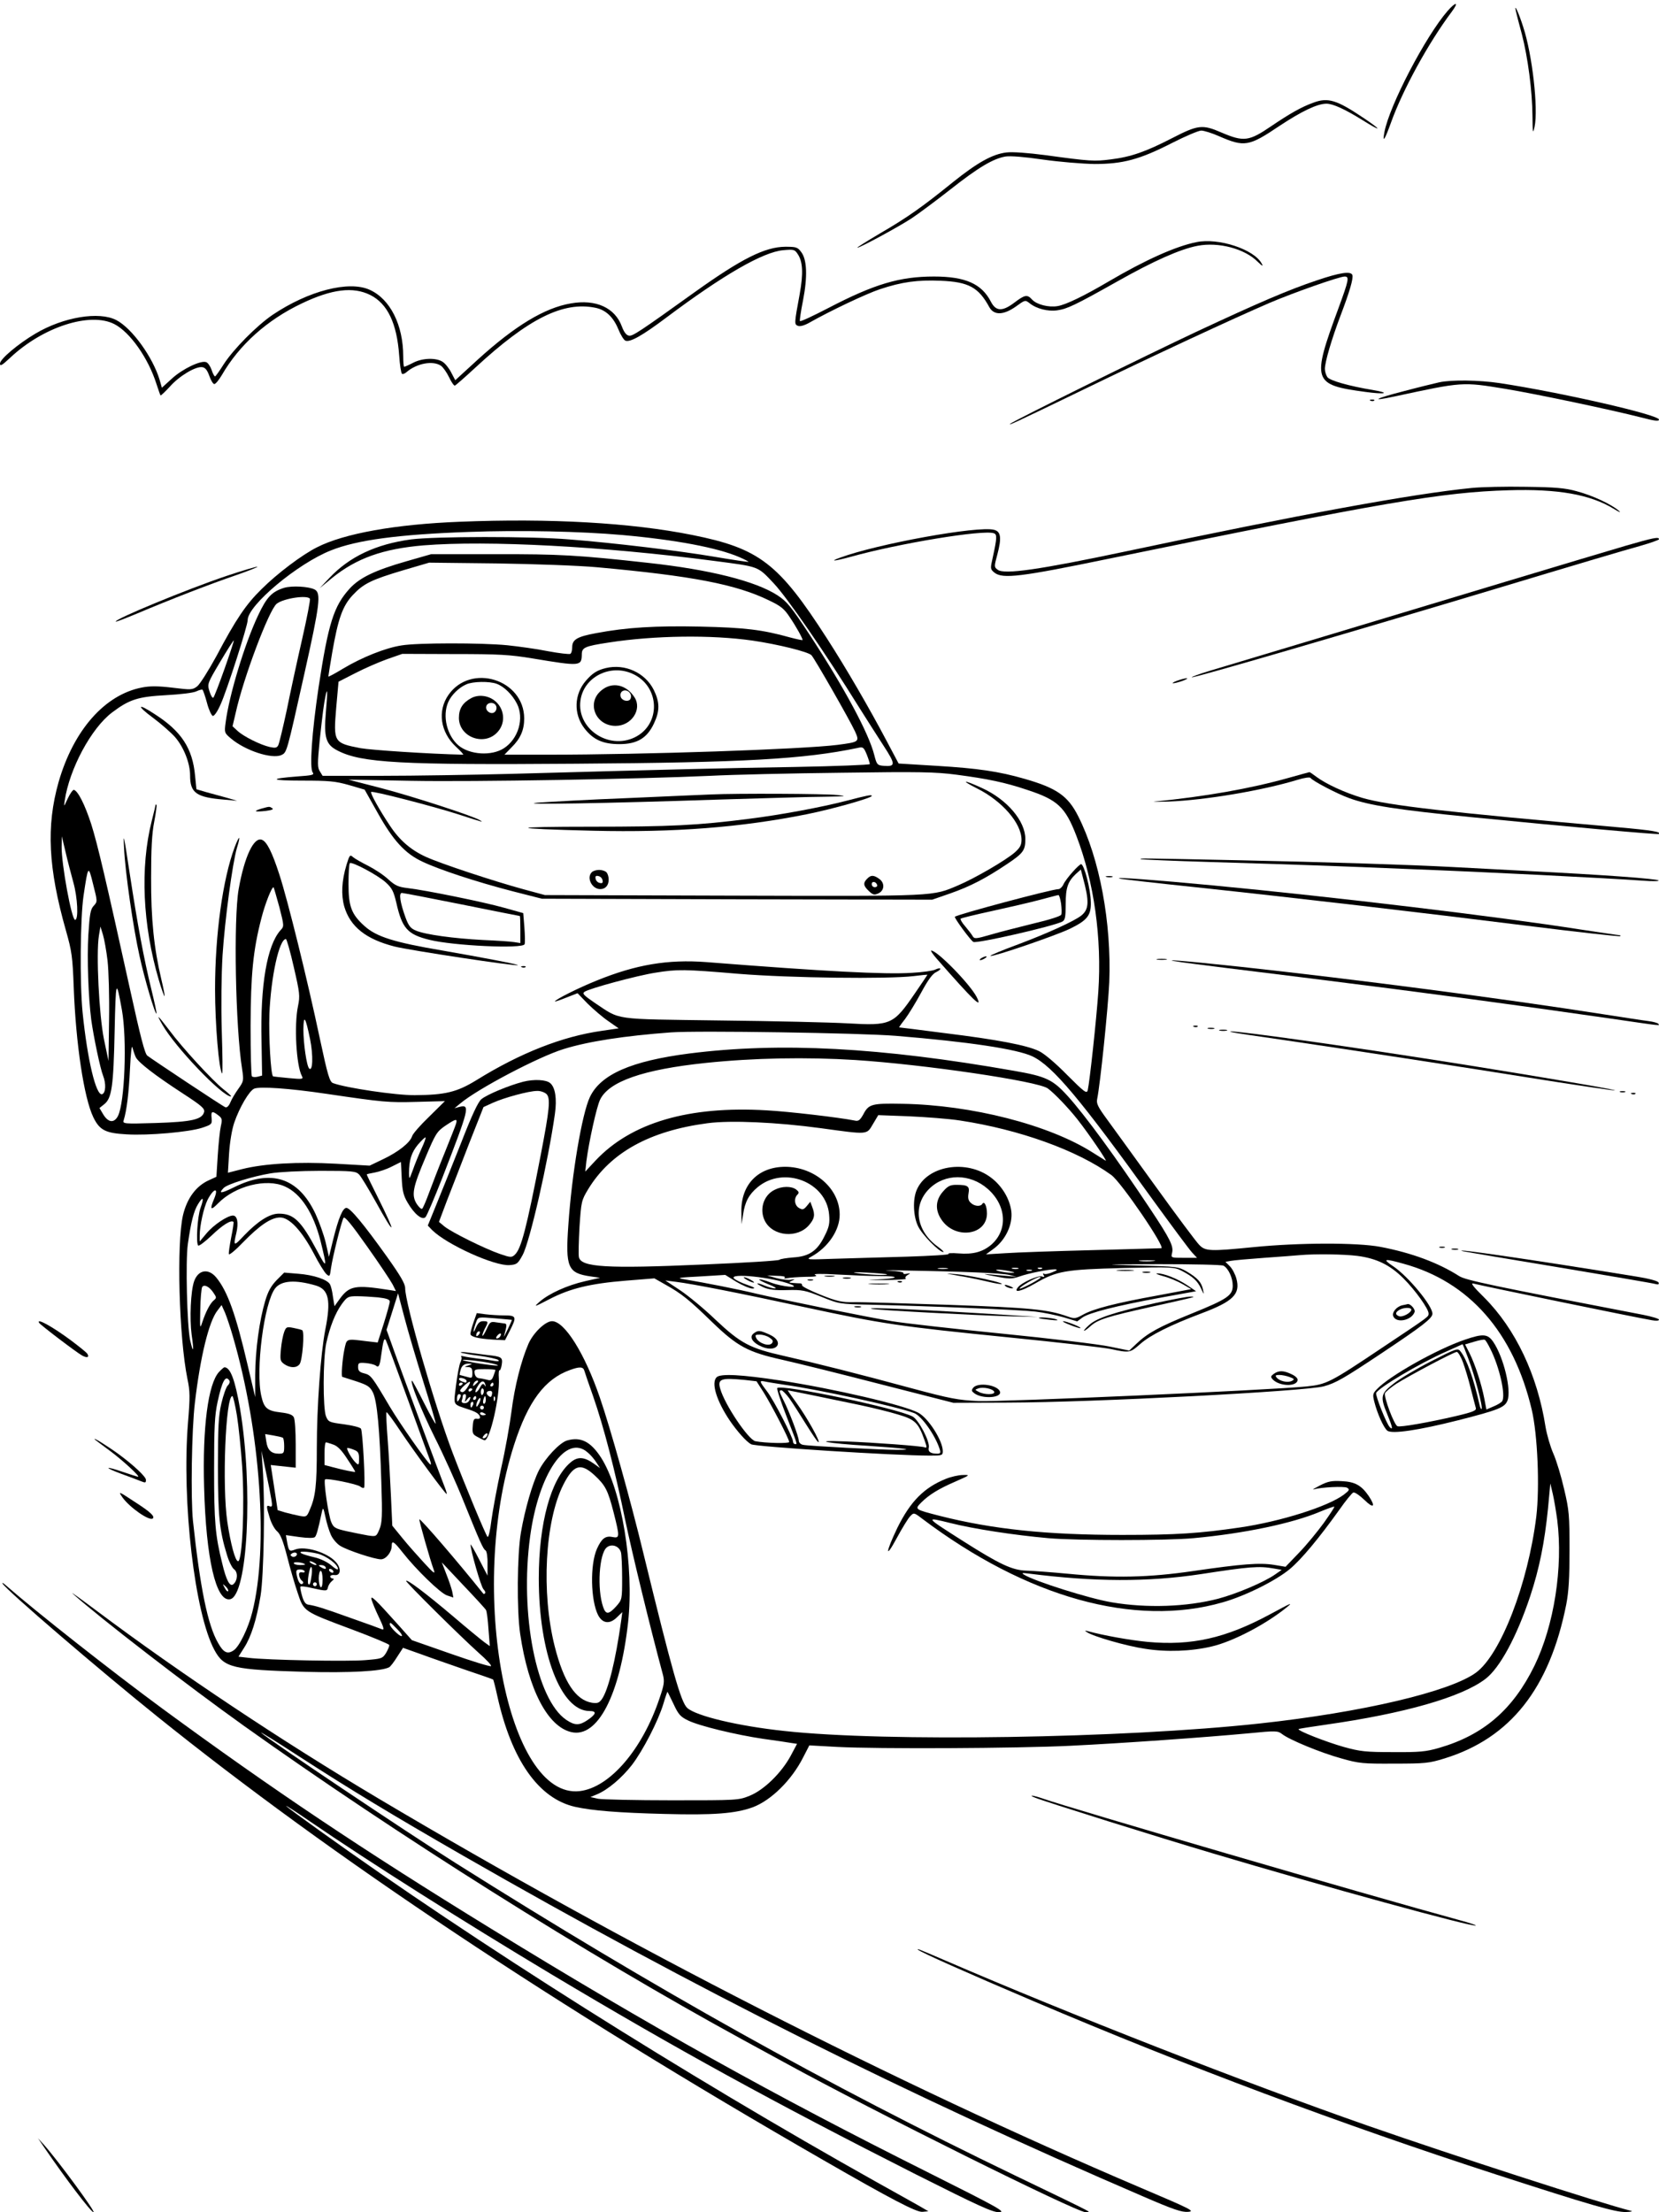 <?xml version="1.0" standalone="no"?>
<!DOCTYPE svg PUBLIC "-//W3C//DTD SVG 20010904//EN"
 "http://www.w3.org/TR/2001/REC-SVG-20010904/DTD/svg10.dtd">
<svg version="1.0" xmlns="http://www.w3.org/2000/svg"
 width="864pt" height="1152pt" viewBox="0 0 864 1152"
 preserveAspectRatio="xMidYMid meet">

<g transform="translate(0,1152) scale(0.1,-0.1)"
fill="#000000" stroke="none">
<path d="M7539 11463 c-114 -131 -303 -492 -329 -631 -11 -60 1 -42 34 49 61
171 196 417 316 577 39 52 24 56 -21 5z"/>
<path d="M7895 11460 c3 -14 17 -67 31 -119 31 -120 54 -294 55 -424 1 -91 2
-97 11 -57 20 95 -12 376 -59 519 -24 76 -50 131 -38 81z"/>
<path d="M6839 10985 c-61 -22 -121 -56 -217 -121 -117 -80 -144 -84 -261 -34
-99 43 -122 40 -256 -29 -138 -71 -214 -98 -320 -111 -85 -11 -107 -10 -340
22 -93 12 -170 18 -204 14 -73 -9 -150 -52 -280 -156 -158 -128 -239 -185
-379 -266 -69 -41 -122 -74 -117 -74 14 0 214 108 284 154 36 24 126 91 200
149 146 115 223 161 288 172 26 4 99 -2 195 -16 84 -12 205 -22 268 -23 148 0
235 23 405 110 69 35 137 64 151 64 14 0 56 -13 92 -29 133 -58 156 -54 315
53 116 77 198 116 245 116 34 0 95 -28 187 -85 102 -64 106 -56 6 11 -140 94
-185 108 -262 79z"/>
<path d="M6231 10259 c-107 -21 -267 -93 -456 -204 -129 -76 -224 -122 -267
-129 -47 -8 -109 8 -133 34 -25 28 -38 25 -91 -15 -63 -48 -97 -47 -123 3 -48
94 -133 132 -297 132 -178 0 -310 -39 -550 -164 -79 -41 -145 -72 -148 -68 -2
4 5 52 16 107 24 123 21 213 -9 252 -19 26 -26 28 -84 28 -105 -1 -227 -62
-469 -235 -290 -208 -325 -231 -344 -228 -14 2 -26 18 -37 47 -36 99 -136 144
-266 121 -137 -23 -291 -117 -483 -291 l-119 -109 -21 40 c-11 22 -31 47 -45
56 -34 22 -105 20 -153 -5 -23 -12 -44 -21 -47 -21 -3 0 -5 24 -5 54 0 164
-68 299 -175 347 -108 49 -319 -5 -506 -131 -82 -56 -203 -178 -254 -257 -22
-35 -42 -63 -45 -63 -4 0 -12 15 -18 34 -7 19 -19 37 -28 40 -28 11 -123 -35
-177 -84 l-54 -49 -12 42 c-36 118 -143 267 -225 310 -90 47 -276 16 -421 -70
-90 -53 -185 -133 -185 -156 0 -16 10 -10 53 30 171 161 417 240 543 175 81
-42 176 -176 219 -312 10 -30 19 -57 21 -59 2 -2 23 18 48 45 49 56 135 107
169 102 16 -2 26 -15 37 -45 8 -24 20 -43 26 -43 7 0 24 21 40 48 91 157 235
286 416 372 157 75 267 88 356 44 90 -45 139 -147 151 -316 3 -48 10 -90 14
-94 4 -4 15 0 24 8 53 46 138 62 180 33 11 -8 30 -35 42 -60 12 -26 26 -45 30
-43 5 2 52 43 106 93 278 257 459 347 627 312 53 -11 92 -48 118 -111 12 -30
29 -57 37 -60 24 -10 88 26 213 120 296 222 504 342 609 351 55 5 60 4 76 -21
26 -39 29 -100 10 -206 -29 -157 -29 -159 -9 -167 11 -4 33 2 58 16 109 62
299 152 369 175 114 38 196 49 316 44 145 -6 197 -34 253 -137 24 -44 74 -43
139 3 47 34 48 35 71 17 36 -29 96 -44 144 -37 51 7 92 26 314 151 188 106
327 168 417 185 109 21 246 -15 314 -84 24 -23 29 -25 20 -9 -38 74 -225 136
-340 112z"/>
<path d="M6858 10060 c-147 -49 -305 -117 -628 -268 -260 -122 -959 -467 -969
-479 -10 -10 11 -1 379 177 375 182 778 369 970 452 124 53 365 138 393 138
25 0 22 -17 -32 -164 -141 -382 -135 -400 141 -437 102 -14 133 -6 38 10 -126
21 -224 49 -237 67 -7 10 -13 29 -13 43 0 36 35 155 82 279 47 124 67 192 61
210 -8 21 -64 13 -185 -28z"/>
<path d="M7495 9529 c-22 -5 -105 -25 -184 -46 -149 -38 -181 -56 -50 -28 358
77 353 77 579 40 163 -27 551 -109 708 -149 68 -18 92 -21 92 -11 0 25 -513
142 -830 190 -108 16 -251 18 -315 4z"/>
<path d="M7138 9433 c7 -3 16 -2 19 1 4 3 -2 6 -13 5 -11 0 -14 -3 -6 -6z"/>
<path d="M7665 8979 c-312 -31 -899 -139 -1795 -329 -459 -97 -640 -123 -674
-97 -19 14 -19 16 -2 79 23 87 19 120 -17 129 -83 22 -607 -73 -802 -145 -58
-21 -31 -19 54 4 254 71 694 143 747 123 17 -6 17 -22 -6 -127 -13 -57 -13
-60 9 -78 43 -34 138 -22 598 73 1426 293 1733 346 2079 356 258 8 426 -22
549 -97 29 -18 40 -22 25 -9 -40 34 -136 79 -219 101 -61 17 -112 21 -266 23
-104 2 -230 -1 -280 -6z"/>
<path d="M2395 8803 c-335 -13 -603 -61 -744 -133 -78 -39 -208 -137 -289
-218 -81 -79 -134 -158 -234 -347 -42 -77 -87 -148 -101 -159 -25 -19 -32 -19
-129 -7 -75 9 -118 9 -158 1 -194 -37 -357 -222 -435 -493 -65 -230 -54 -448
39 -775 30 -106 34 -134 40 -295 11 -292 53 -573 102 -675 33 -68 64 -83 174
-89 112 -7 325 12 392 34 51 17 53 19 50 51 -4 36 3 39 35 14 20 -15 21 -22
13 -57 -5 -22 -12 -90 -16 -152 l-7 -111 -39 -18 c-67 -30 -114 -94 -135 -182
-34 -147 -21 -635 23 -852 14 -65 14 -96 3 -229 -33 -411 35 -994 138 -1184
50 -92 94 -102 473 -113 233 -6 398 3 437 24 7 4 26 29 42 55 l30 46 93 -33
c51 -19 156 -55 233 -82 77 -26 141 -48 143 -50 2 -1 12 -40 22 -86 74 -334
215 -534 405 -577 90 -20 227 -31 465 -37 256 -7 371 2 461 35 95 36 201 140
261 258 l33 64 145 -8 c207 -11 933 -8 1215 6 270 13 705 44 929 65 142 14
151 13 173 -4 38 -30 203 -98 309 -127 91 -26 113 -28 274 -27 161 0 182 2
263 27 343 106 547 364 634 802 13 68 17 138 17 285 0 178 -2 206 -28 315 -15
66 -40 149 -56 185 -16 36 -34 99 -41 140 -42 269 -156 510 -320 674 -55 54
-72 76 -56 72 60 -15 831 -174 930 -191 22 -4 37 -3 37 3 0 5 -37 16 -82 25
-784 151 -925 180 -959 202 -108 69 -247 121 -410 152 -120 23 -425 22 -657
-1 -232 -23 -255 -22 -287 12 -15 15 -118 153 -229 307 -111 154 -226 312
-255 352 -43 59 -52 77 -47 100 16 77 57 476 63 608 12 310 -50 644 -162 865
-53 105 -111 146 -278 194 -135 39 -245 55 -460 68 l-197 12 -61 115 c-93 176
-212 381 -312 536 -252 392 -352 469 -701 539 -319 64 -741 88 -1211 69z m845
-69 c280 -25 496 -66 610 -115 28 -12 49 -23 48 -25 -2 -1 -79 10 -173 26
-188 32 -529 73 -760 91 -200 17 -702 16 -825 0 -182 -25 -319 -89 -425 -201
l-50 -53 63 52 c128 104 266 153 477 171 334 27 937 -5 1515 -81 236 -31 224
-26 309 -116 70 -74 266 -358 446 -648 38 -60 95 -150 127 -199 63 -97 63
-109 -1 -104 -32 3 -35 6 -48 57 -29 114 -155 348 -336 625 -99 150 -118 173
-168 206 -114 74 -353 134 -674 169 -361 40 -462 46 -795 45 l-335 0 -129 -37
c-164 -47 -242 -85 -294 -141 -84 -92 -112 -181 -163 -516 -35 -237 -48 -422
-30 -443 9 -12 -4 -15 -77 -20 -156 -12 -146 -22 21 -22 140 0 173 -3 244 -23
l82 -24 68 -121 c81 -145 143 -212 233 -254 88 -42 283 -106 469 -154 l153
-39 1017 -3 1016 -2 95 33 c103 36 184 78 297 154 82 55 93 70 93 129 0 93
-94 205 -225 265 -98 45 -117 44 -26 -2 130 -65 231 -181 231 -267 0 -27 -7
-41 -35 -66 -47 -41 -207 -134 -294 -171 -137 -58 -100 -57 -1169 -54 l-984 3
-111 30 c-154 42 -430 133 -509 169 -77 35 -137 86 -187 162 -53 79 -104 170
-98 176 7 7 321 -74 452 -116 139 -45 133 -43 114 -31 -33 21 -349 124 -514
167 l-170 44 325 -6 c330 -6 1187 9 1560 26 113 6 419 13 680 16 410 6 492 4
600 -10 167 -22 256 -41 369 -79 159 -52 199 -89 257 -240 92 -239 133 -533
114 -812 -10 -146 -45 -468 -55 -512 -5 -20 -17 -11 -108 80 -60 61 -120 112
-147 124 -63 30 -213 59 -489 93 -129 17 -237 30 -238 30 -2 0 12 20 31 44 18
24 56 86 84 138 35 65 59 98 78 106 14 7 24 15 21 18 -3 3 -14 1 -26 -5 -11
-6 -66 -14 -123 -17 -140 -9 -447 7 -1070 56 -200 15 -366 -13 -570 -96 -95
-38 -218 -100 -218 -109 0 -2 27 7 59 20 l59 23 53 -55 c30 -29 78 -71 108
-91 l53 -37 -88 -13 c-205 -29 -424 -115 -653 -257 -101 -62 -162 -77 -321
-78 -97 -1 -360 38 -426 63 -17 7 -27 39 -68 231 -64 303 -167 720 -211 855
-38 117 -65 171 -91 181 -42 16 -91 -88 -121 -257 -27 -156 -17 -719 18 -937
9 -60 8 -64 -19 -102 -16 -22 -35 -54 -42 -71 -7 -18 -18 -29 -26 -26 -14 5
-378 247 -407 269 -13 11 -36 101 -87 333 -130 589 -171 765 -205 873 -33 101
-68 171 -90 178 -5 1 -20 -19 -32 -45 -21 -45 -21 -46 -16 -12 24 165 138 378
247 460 90 68 135 82 281 90 74 4 142 12 158 20 15 7 30 11 32 8 3 -3 14 -34
23 -68 9 -35 23 -65 30 -68 7 -2 24 21 41 60 33 73 141 409 141 439 0 77 261
295 434 363 135 54 350 83 716 96 270 10 586 3 800 -16z m-130 -168 c496 -45
724 -89 896 -173 61 -29 79 -44 107 -87 33 -48 67 -110 67 -119 0 -2 -30 4
-67 14 -143 40 -236 51 -465 56 -232 5 -385 -4 -543 -34 -98 -18 -125 -33
-125 -73 0 -16 -4 -32 -10 -35 -5 -3 -58 3 -117 14 -59 12 -155 25 -212 31
-134 13 -468 13 -550 -1 -84 -13 -206 -62 -303 -120 -43 -26 -78 -45 -78 -42
0 3 9 59 20 124 31 178 54 243 107 300 56 60 97 80 265 130 l133 39 350 -4
c198 -3 426 -11 525 -20z m810 -382 c130 -19 289 -58 306 -76 17 -18 202 -342
227 -397 24 -54 22 -55 -92 -70 -184 -23 -1003 -51 -1510 -51 l-224 0 37 38
c47 46 66 91 66 151 -1 203 -277 289 -394 123 -59 -84 -43 -195 39 -271 25
-23 41 -41 37 -41 -178 4 -479 24 -535 34 -139 27 -141 31 -126 211 l12 135
86 44 c48 25 122 57 166 73 l80 28 270 -1 c234 0 289 -3 410 -23 247 -41 254
-41 255 21 0 36 15 43 140 62 238 37 535 41 750 10z m-2750 -145 c-28 -79 -54
-147 -59 -152 -4 -4 -13 10 -20 33 -12 39 -11 41 56 154 37 62 69 113 71 111
1 -1 -20 -67 -48 -146z m1417 -80 c38 -14 81 -56 105 -103 39 -76 8 -183 -67
-232 -64 -42 -178 -35 -237 14 -60 51 -85 153 -54 225 16 37 55 76 94 93 34
16 122 17 159 3z m-890 -149 c-11 -131 0 -168 62 -199 124 -64 329 -75 1240
-68 880 6 1189 24 1467 82 29 7 32 4 48 -34 9 -23 16 -45 16 -50 0 -4 -177
-11 -392 -15 -368 -6 -578 -11 -1483 -36 -198 -5 -498 -10 -667 -10 l-308 0
-14 23 c-13 20 -13 39 -1 162 15 138 21 187 31 234 10 47 10 14 1 -89z m-1315
-885 c22 -78 28 -195 9 -195 -18 0 -71 290 -70 380 l1 55 19 -80 c10 -44 29
-116 41 -160z m106 -122 c-17 -18 -21 -43 -28 -153 -7 -120 0 -321 15 -439 12
-88 47 -256 62 -293 16 -41 14 -89 -5 -96 -32 -10 -77 180 -102 427 -15 154
-12 488 5 606 24 161 25 162 50 60 23 -90 23 -90 3 -112z m967 -7 c25 -98 25
-100 6 -120 -70 -78 -106 -285 -99 -579 l3 -178 -23 -6 c-13 -3 -26 -2 -30 2
-4 4 -7 122 -7 263 1 268 13 393 56 559 19 76 56 169 64 162 2 -3 15 -49 30
-103z m-895 -278 c6 -52 10 -188 8 -308 l-3 -215 -24 115 c-25 125 -41 443
-26 537 l8 48 13 -42 c7 -23 18 -84 24 -135z m970 -34 c31 -134 33 -150 22
-203 -21 -99 -9 -310 20 -364 9 -17 4 -18 -69 -11 -43 4 -79 8 -81 9 -12 10
-23 206 -19 325 8 194 51 390 86 390 4 0 23 -66 41 -146z m2315 -35 c270 -22
778 -28 913 -12 39 5 72 8 72 7 0 -1 -29 -44 -64 -95 -113 -165 -125 -171
-352 -158 -87 5 -386 12 -664 15 -569 8 -514 0 -653 92 -57 39 -66 48 -53 57
22 17 278 86 371 100 112 18 148 18 430 -6z m-3210 -189 c27 -152 15 -483 -21
-552 -20 -38 -51 -34 -77 10 l-19 32 25 20 c39 31 48 92 54 380 6 272 8 276
38 110z m980 -152 c17 -85 14 -171 -5 -152 -13 13 -30 130 -30 204 1 80 11 65
35 -52z m3050 18 c378 -31 632 -69 712 -107 106 -51 248 -220 632 -754 96
-132 185 -252 199 -267 l26 -28 -68 0 c-68 0 -68 0 -62 25 9 35 -9 72 -114
230 -175 264 -341 490 -430 588 -78 86 -113 102 -280 131 -693 122 -1217 150
-1690 90 -303 -39 -462 -109 -518 -227 -41 -87 -94 -399 -112 -665 -16 -223
-3 -252 117 -269 l48 -7 -79 -18 c-92 -21 -187 -64 -236 -107 -33 -29 -29 -28
50 13 109 57 215 82 399 97 l149 12 58 -33 c83 -46 124 -79 244 -196 130 -125
184 -155 364 -195 72 -16 302 -73 511 -127 l380 -97 285 1 c440 1 1553 59
1645 85 62 17 105 42 300 172 213 142 265 182 265 206 0 42 -126 194 -203 246
-60 40 -50 43 53 14 342 -94 572 -357 667 -759 31 -131 42 -404 24 -557 -43
-349 -185 -718 -314 -813 -135 -99 -592 -207 -1127 -265 -709 -77 -1946 -97
-2475 -39 -243 26 -459 78 -506 120 -33 30 -78 190 -228 804 -66 274 -173 656
-227 812 -79 231 -184 398 -249 398 -35 0 -98 -61 -123 -118 -38 -88 -72 -222
-88 -350 -9 -70 -33 -206 -55 -302 -21 -96 -43 -217 -50 -268 -6 -51 -15 -90
-20 -85 -10 10 -122 280 -182 438 -95 251 -247 778 -247 857 0 23 -24 64 -95
164 -120 168 -191 254 -211 254 -19 0 -41 -52 -69 -165 l-22 -90 -17 75 c-10
41 -34 108 -53 149 -89 189 -231 235 -425 138 -67 -33 -83 -34 -53 -3 20 20
149 60 245 76 42 7 156 13 258 13 167 0 185 -2 202 -19 10 -10 48 -73 85 -139
106 -192 112 -179 11 23 -31 62 -56 113 -56 116 0 2 18 6 41 10 22 4 62 17 89
31 l48 24 4 -83 c3 -67 9 -92 31 -129 35 -60 76 -93 93 -75 7 7 46 99 87 203
141 364 147 385 90 371 l-26 -7 29 24 c91 77 409 244 539 284 128 40 317 69
560 87 140 10 984 -3 1170 -18z m-3957 -113 c16 -28 98 -92 244 -187 100 -65
115 -79 111 -97 -11 -39 -64 -51 -252 -57 -166 -5 -173 -4 -167 14 16 51 27
142 33 269 4 82 9 127 13 110 4 -16 12 -40 18 -52z m3747 -13 c357 -23 950
-110 1002 -148 34 -25 107 -101 155 -162 59 -75 159 -222 146 -214 -7 4 -37
23 -67 42 -228 145 -631 248 -991 254 -162 3 -176 -1 -205 -57 -17 -29 -24
-35 -45 -30 -80 16 -344 47 -458 53 -405 24 -705 -64 -891 -262 l-53 -57 6 55
c13 100 53 282 71 319 45 95 224 158 552 192 249 26 522 31 778 15z m-2755
-176 c298 -44 322 -46 470 -42 l147 4 -82 -81 c-46 -44 -86 -90 -89 -102 -10
-33 -72 -82 -150 -119 l-71 -34 -175 10 c-199 11 -373 1 -489 -28 l-74 -19 6
101 c4 60 15 125 27 160 27 79 78 166 104 177 29 12 181 2 376 -27z m3300
-139 c309 -47 610 -155 788 -284 52 -38 284 -379 260 -381 -2 0 -163 -5 -358
-10 -195 -5 -400 -12 -455 -16 l-100 -6 41 30 c61 45 99 126 91 194 -8 64 -48
132 -105 175 -128 98 -334 64 -388 -64 -21 -49 -18 -136 7 -188 20 -43 110
-135 132 -135 5 0 -8 13 -30 29 -112 81 -131 213 -44 300 81 81 213 81 305 0
99 -87 106 -216 17 -292 -45 -37 -94 -50 -169 -44 -36 3 -59 1 -52 -3 7 -4
-91 -10 -216 -14 -126 -3 -296 -9 -379 -11 -143 -5 -149 -5 -120 11 88 48 149
139 148 220 -1 135 -130 247 -283 248 -141 0 -231 -92 -229 -233 l1 -66 8 50
c9 66 31 106 76 143 136 113 358 27 372 -143 4 -45 0 -65 -23 -110 -38 -79
-81 -108 -164 -113 -36 -3 -68 -8 -71 -12 -3 -5 -183 -16 -400 -25 -501 -22
-633 -14 -645 38 -3 12 -1 83 3 158 9 132 10 138 45 196 116 191 320 304 622
344 121 16 363 5 590 -26 248 -34 238 -35 271 21 l28 47 160 -6 c89 -4 208
-13 266 -22z m-2625 -17 c-4 -13 -31 -81 -60 -153 -29 -71 -65 -164 -80 -205
-15 -41 -31 -79 -36 -84 -4 -5 -17 7 -29 25 -28 46 -21 84 47 244 51 121 58
132 101 162 57 38 65 40 57 11z m-181 -132 c-14 -31 -34 -80 -44 -109 -19 -51
-19 -51 -20 -17 0 69 13 109 47 150 20 23 37 39 39 37 3 -2 -7 -29 -22 -61z
m-709 -195 c82 -37 147 -137 184 -282 36 -145 34 -150 -18 -52 -83 156 -121
193 -199 193 -48 0 -109 -39 -181 -114 -54 -58 -57 -57 -40 14 12 53 5 90 -18
90 -28 0 -100 -48 -137 -92 l-36 -43 0 31 c0 51 21 146 41 186 32 62 60 67 34
5 -24 -57 -18 -63 21 -23 88 90 252 132 349 87z m-441 -112 c-16 -46 -24 -182
-12 -195 5 -4 36 20 71 53 56 54 101 82 113 70 2 -2 -3 -38 -12 -81 -8 -42
-14 -81 -12 -87 2 -6 35 21 73 61 88 90 147 130 194 130 48 0 112 -68 175
-187 26 -51 56 -99 66 -108 17 -15 18 -13 24 32 8 57 54 241 65 261 6 10 42
-34 123 -149 64 -90 123 -179 133 -198 l17 -34 -38 6 c-173 27 -204 22 -254
-46 l-28 -39 -8 49 c-3 26 -10 55 -15 64 -13 26 -87 50 -166 56 l-73 6 -39
-39 c-29 -30 -45 -58 -60 -109 -30 -101 -51 -253 -52 -385 l0 -115 -39 165
c-62 266 -105 387 -165 459 -41 48 -93 38 -114 -21 -18 -51 -24 -195 -13 -278
13 -88 9 -103 -8 -28 -16 78 -24 409 -12 498 17 118 31 173 53 209 27 44 33
35 13 -20z m6025 -249 c100 -13 170 -47 240 -117 63 -63 131 -159 131 -183 -1
-18 9 -11 -240 -177 -276 -185 -291 -192 -397 -203 -186 -19 -1589 -81 -1708
-76 -105 5 -148 13 -345 66 -284 77 -499 131 -667 169 -178 40 -225 65 -356
188 -59 57 -143 126 -185 154 l-77 51 55 -7 c89 -11 333 -59 680 -134 395 -85
481 -98 1060 -156 250 -25 486 -52 525 -60 97 -21 101 -20 153 26 53 47 158
99 317 159 168 63 206 101 184 182 -6 22 -21 51 -34 64 l-23 23 27 5 c14 3 94
10 176 16 83 6 166 12 185 14 78 7 229 5 299 -4z m-1062 -27 c-20 -2 -52 -2
-70 0 -17 2 0 4 38 4 39 0 53 -2 32 -4z m365 -24 c25 -14 48 -62 48 -104 0
-51 -28 -70 -213 -145 -173 -70 -230 -102 -289 -158 l-37 -35 -103 21 c-57 12
-308 42 -558 67 -250 25 -509 54 -575 65 -128 21 -532 103 -705 143 -99 24
-264 56 -375 75 -44 7 -36 9 81 15 l131 8 58 -36 c32 -19 70 -35 84 -35 18 1
10 6 -27 19 -30 10 -60 25 -69 33 -31 31 203 7 297 -31 53 -21 -47 -12 -105
10 -31 12 -58 19 -61 16 -2 -2 19 -13 48 -25 29 -11 45 -21 35 -21 -10 -1 -34
6 -54 14 -48 20 -53 13 -6 -9 28 -12 61 -16 123 -14 78 2 93 -1 178 -35 91
-37 95 -38 250 -41 310 -7 788 -27 865 -36 43 -5 109 -19 147 -30 l70 -21 27
20 c35 25 175 61 410 104 l182 33 -47 32 c-51 34 -122 62 -156 61 -11 0 4 -7
34 -15 30 -8 75 -27 99 -41 l45 -26 -175 -33 c-221 -40 -332 -69 -387 -99 -39
-22 -46 -23 -80 -11 -104 37 -192 46 -617 61 -236 8 -461 15 -500 14 -60 -1
-85 4 -170 38 -55 22 -99 44 -98 50 1 6 -3 10 -10 10 -7 0 -23 1 -37 2 -23 2
-24 3 -5 12 17 8 17 9 -5 5 -14 -3 -48 1 -75 8 l-50 14 52 -2 c30 0 46 -4 40
-9 -7 -5 -2 -6 13 -3 14 3 57 6 95 7 52 0 65 3 50 10 -13 6 28 7 115 2 74 -4
174 -8 222 -8 112 0 100 -13 -17 -18 -60 -2 -48 -3 37 -3 69 1 121 4 116 7 -6
4 -3 12 8 19 18 10 17 11 -4 7 -12 -3 -20 -1 -17 4 3 4 -29 10 -72 12 -43 2
-13 3 67 1 319 -5 517 -14 555 -23 l40 -10 -45 4 c-25 2 -70 6 -100 9 -37 4
-27 0 30 -10 77 -15 89 -15 130 -1 48 17 150 37 184 37 16 -1 12 -5 -13 -15
-18 -8 -38 -12 -44 -8 -6 4 -7 1 -2 -7 6 -10 4 -12 -9 -7 -18 7 -104 -31 -124
-56 -27 -32 15 -23 88 19 114 66 156 73 460 81 257 6 266 5 305 -15 59 -31 82
-53 100 -92 15 -33 16 -34 10 -5 -8 38 -28 60 -85 94 -44 25 -51 26 -255 31
-196 6 -188 6 110 7 176 0 328 -3 337 -8z m-1439 -16 c-13 -2 -33 -2 -45 0
-13 2 -3 4 22 4 25 0 35 -2 23 -4z m370 0 c-7 -2 -21 -2 -30 0 -10 3 -4 5 12
5 17 0 24 -2 18 -5z m124 1 c-3 -3 -12 -4 -19 -1 -8 3 -5 6 6 6 11 1 17 -2 13
-5z m-172 -13 c34 -7 35 -9 10 -9 -16 0 -43 4 -60 8 -42 11 -1 11 50 1z m118
2 c-7 -2 -19 -2 -25 0 -7 3 -2 5 12 5 14 0 19 -2 13 -5z m-754 -19 c8 -7 -103
-2 -154 6 -35 6 -19 6 50 3 55 -3 102 -7 104 -9z m800 -18 c-17 -16 -109 -63
-109 -56 0 9 86 59 104 60 5 0 7 -2 5 -4z m-3775 -40 c68 -20 81 -76 50 -231
-24 -123 -44 -399 -44 -615 0 -197 -7 -255 -37 -323 -15 -36 -18 -37 -52 -31
-20 4 -54 12 -76 18 l-39 12 -12 79 c-7 44 -15 97 -18 118 l-6 38 65 -7 65 -7
0 122 c0 67 -4 131 -10 141 -7 13 -26 20 -69 25 -69 8 -86 22 -100 85 -31 134
14 486 72 561 32 41 104 46 211 15z m-531 -40 c15 -22 15 -25 1 -37 -19 -15
-42 -59 -60 -113 -13 -39 -13 -36 -11 64 1 58 6 111 10 118 11 16 39 1 60 -32z
m1091 -459 c36 -115 66 -214 65 -220 0 -7 -27 41 -60 106 -32 64 -61 117 -63
117 -14 0 46 -150 118 -295 47 -93 114 -242 149 -330 87 -215 103 -252 116
-259 6 -4 11 -35 10 -69 l0 -62 -44 85 c-24 47 -44 81 -44 77 -2 -25 54 -221
67 -233 8 -8 12 -18 8 -21 -3 -4 -7 -4 -9 -2 -132 165 -327 392 -333 387 -3
-4 56 -211 75 -263 9 -25 0 -18 -49 35 -33 36 -85 94 -114 130 l-53 65 -7 155
c-4 85 -11 217 -17 293 -6 76 -9 140 -6 143 2 2 35 -42 72 -98 68 -102 234
-328 241 -328 2 0 -1 12 -7 28 -26 65 -224 598 -263 707 l-43 120 30 95 30 95
33 -125 c18 -69 62 -219 98 -333z m-235 437 c44 -5 61 -11 61 -22 0 -8 -14
-59 -31 -113 l-32 -100 -61 7 c-106 13 -100 15 -113 -46 -10 -49 -17 -140 -10
-140 1 0 34 -11 72 -23 60 -20 72 -28 87 -58 22 -43 36 -196 44 -469 6 -177 4
-210 -10 -244 -16 -38 -17 -38 -59 -32 -23 4 -73 14 -110 22 -62 14 -70 19
-82 48 -15 36 -41 214 -32 222 8 8 167 -24 183 -37 8 -7 17 -9 20 -6 8 8 -7
292 -16 307 -4 7 -44 17 -88 23 -77 10 -82 12 -94 41 -17 41 -16 300 1 381 19
86 47 157 81 204 28 38 33 41 79 41 26 0 76 -3 110 -6z m-756 -204 c144 -495
186 -1099 101 -1435 -21 -84 -68 -180 -97 -199 -32 -22 -53 -12 -81 38 -54 92
-94 289 -131 636 -12 116 -7 475 10 615 28 239 73 425 118 481 l21 28 18 -40
c9 -22 28 -78 41 -124z m910 -325 c58 -159 110 -303 116 -318 6 -16 7 -26 2
-23 -17 11 -159 213 -211 301 -92 156 -98 164 -132 173 -26 6 -33 14 -33 33 0
22 3 24 40 21 22 -2 45 -8 52 -13 15 -13 21 -2 28 52 11 81 16 95 25 79 4 -8
55 -145 113 -305z m920 148 c3 -10 23 -70 46 -134 56 -161 114 -386 167 -644
37 -176 128 -552 197 -808 8 -33 6 -51 -18 -120 -89 -267 -259 -465 -415 -484
-378 -45 -586 1045 -343 1802 73 227 160 344 292 391 49 18 68 17 74 -3z
m-1570 -350 c4 -2 7 -22 7 -44 0 -36 -2 -39 -28 -39 -39 0 -59 19 -65 63 l-6
39 42 -7 c23 -4 45 -9 50 -12z m264 -36 c22 -8 44 -31 72 -75 23 -34 41 -64
41 -66 0 -4 -59 8 -122 25 l-38 10 0 59 c0 33 3 60 8 59 4 0 21 -6 39 -12z
m107 -27 c21 -8 26 -16 26 -46 0 -31 -2 -35 -14 -24 -21 17 -57 80 -46 80 5 0
20 -4 34 -10z m-430 -262 c5 -31 3 -36 -9 -32 -19 8 -19 0 0 -61 8 -27 25 -58
38 -69 18 -16 31 -49 52 -130 15 -60 40 -146 55 -190 33 -99 28 -96 285 -192
104 -39 190 -75 192 -80 2 -5 -6 -23 -16 -41 -19 -30 -23 -31 -108 -38 -89 -8
-514 0 -609 12 l-52 6 29 46 c37 57 65 146 86 271 17 102 24 492 11 665 l-6
90 23 -110 c13 -60 26 -127 29 -147z m6696 -103 c31 -246 -16 -549 -119 -760
-112 -228 -265 -360 -496 -427 -69 -20 -102 -23 -240 -22 -142 0 -171 3 -257
27 -89 25 -243 85 -235 93 2 2 66 12 143 23 407 58 706 143 830 238 75 57 163
220 233 430 48 145 75 280 93 458 l12 130 13 -55 c7 -30 17 -91 23 -135z
m-6387 -77 c9 -21 31 -47 49 -58 39 -24 179 -70 212 -70 26 0 56 37 56 70 0
30 11 24 55 -32 72 -92 199 -215 233 -226 l33 -11 -6 32 c-4 17 -18 59 -31 91
l-23 60 112 -119 c62 -65 115 -123 118 -129 4 -6 10 -51 13 -100 l7 -88 -28
20 c-15 11 -91 73 -168 139 -141 119 -233 188 -240 181 -5 -5 283 -290 379
-376 39 -34 67 -64 63 -68 -4 -4 -98 25 -209 64 l-203 71 -65 73 c-127 142
-152 166 -145 138 4 -14 21 -56 39 -93 24 -50 28 -66 17 -62 -9 4 -83 31 -166
60 -147 53 -182 63 -220 69 -14 2 -24 17 -32 46 -7 24 -11 46 -8 48 2 3 28 0
57 -7 80 -18 82 -17 86 4 3 11 12 25 21 32 10 8 12 12 4 13 -7 0 -13 5 -13 11
0 5 10 9 23 7 32 -4 36 36 5 69 -44 49 -159 84 -211 64 -30 -12 -33 -9 -42 40
l-6 35 70 -10 c44 -6 75 -6 81 0 8 8 16 35 36 129 6 28 8 26 19 -25 6 -30 19
-72 28 -92z m-181 -110 c-6 -6 -16 -7 -22 -3 -9 6 -9 9 1 16 17 10 34 0 21
-13z m114 11 c45 -12 104 -56 104 -79 0 -7 -15 1 -34 18 -20 17 -56 35 -87 42
-30 7 -61 16 -69 21 -23 13 32 11 86 -2z m-67 -55 c2 -2 -10 -4 -27 -4 -18 0
-32 5 -32 10 0 9 47 4 59 -6z m51 6 c8 -5 11 -10 5 -10 -5 0 -17 5 -25 10 -8
5 -10 10 -5 10 6 0 17 -5 25 -10z m55 -20 c8 -13 -5 -13 -25 0 -13 8 -13 10 2
10 9 0 20 -4 23 -10z m-72 -42 c-6 -44 -10 -55 -17 -47 -8 7 6 89 14 89 5 0 6
-19 3 -42z m-37 21 c3 -6 -2 -9 -12 -7 -14 2 -18 -2 -16 -17 2 -11 9 -23 15
-27 6 -4 8 -10 4 -14 -11 -11 -24 7 -31 41 -6 26 -3 31 13 32 12 1 23 -3 27
-8z m149 1 c3 -5 2 -10 -4 -10 -5 0 -13 5 -16 10 -3 6 -2 10 4 10 5 0 13 -4
16 -10z m-55 -46 c0 -27 -4 -43 -10 -39 -5 3 -10 24 -10 46 0 21 5 39 10 39 6
0 10 -21 10 -46z m-30 -24 c0 -5 -4 -10 -10 -10 -5 0 -10 5 -10 10 0 6 5 10
10 10 6 0 10 -4 10 -10z m420 -235 c19 -19 28 -35 21 -35 -13 0 -61 48 -61 61
0 14 4 11 40 -26z m1438 -389 c25 -54 36 -66 75 -85 59 -29 250 -75 392 -96
61 -8 125 -18 143 -21 l33 -5 -33 -62 c-48 -89 -139 -178 -213 -208 -59 -24
-64 -24 -405 -24 -190 0 -363 4 -385 8 l-40 9 34 14 c57 24 129 85 182 153 58
76 137 229 164 319 10 34 20 62 21 62 1 0 15 -29 32 -64z"/>
<path d="M1480 8459 c-64 -20 -91 -48 -136 -144 -70 -148 -151 -416 -169 -558
-7 -52 -6 -54 27 -82 75 -64 214 -109 263 -87 29 14 27 6 120 423 81 362 88
421 54 439 -30 16 -118 21 -159 9z m134 -57 c3 -5 -15 -98 -40 -208 -25 -109
-61 -275 -80 -369 -20 -93 -40 -177 -45 -186 -7 -14 -16 -15 -44 -9 -49 11
-137 55 -168 84 l-26 24 16 68 c40 183 174 538 214 570 35 28 160 47 173 26z"/>
<path d="M797 7782 c43 -32 95 -78 116 -102 45 -53 77 -135 77 -198 0 -91 32
-114 177 -126 l68 -6 -55 16 c-30 8 -78 21 -106 29 l-51 15 -7 70 c-13 143
-71 232 -210 321 -91 60 -97 46 -9 -19z"/>
<path d="M3705 7383 c-33 -1 -229 -10 -435 -19 -206 -8 -418 -20 -470 -24
-127 -12 376 -3 935 16 237 7 489 15 560 15 113 2 121 3 65 9 -62 7 -526 9
-655 3z"/>
<path d="M4408 7350 c-126 -33 -346 -74 -508 -94 -264 -34 -411 -41 -815 -41
-447 0 -445 -10 5 -21 418 -10 769 17 1112 86 135 27 338 85 338 95 0 8 -20 4
-132 -25z"/>
<path d="M810 7328 c0 -3 -9 -41 -20 -84 -61 -242 -47 -542 37 -827 14 -48 28
-86 30 -84 2 2 -6 42 -17 88 -38 161 -54 313 -53 529 0 147 4 229 16 290 9 46
14 86 12 89 -3 2 -5 2 -5 -1z"/>
<path d="M1361 7309 c-45 -14 -36 -18 22 -12 32 4 44 9 35 14 -15 10 -13 10
-57 -2z"/>
<path d="M646 7105 c6 -129 48 -418 81 -565 25 -115 81 -305 88 -298 2 2 -10
57 -26 123 -41 167 -73 342 -114 610 -30 198 -34 216 -29 130z"/>
<path d="M1222 7108 c-62 -166 -102 -455 -102 -740 0 -179 20 -422 37 -438 3
-3 2 96 -2 220 -4 135 -2 293 4 395 12 186 52 482 75 560 21 67 13 69 -12 3z"/>
<path d="M1805 7018 c-26 -86 -29 -158 -12 -219 31 -105 113 -170 262 -208 79
-20 635 -104 642 -97 4 4 -191 41 -392 76 -254 43 -345 72 -407 128 -68 61
-83 102 -83 219 0 56 3 105 7 108 10 10 145 -62 187 -100 33 -30 41 -47 55
-106 30 -133 58 -165 172 -193 123 -31 487 -48 496 -23 3 6 2 46 -1 87 l-6 75
-100 28 c-111 31 -407 91 -500 102 -51 6 -66 13 -102 45 -23 22 -70 53 -105
71 -34 17 -71 38 -80 46 -15 14 -18 10 -33 -39z m600 -208 c164 -33 300 -60
302 -60 2 0 3 -32 3 -70 l0 -71 -32 5 c-18 3 -91 8 -163 11 -152 8 -300 28
-349 49 -27 11 -38 24 -54 68 -28 77 -36 128 -19 128 7 0 148 -27 312 -60z"/>
<path d="M5586 6979 c-20 -22 -42 -51 -48 -65 -6 -13 -18 -24 -25 -24 -34 0
-528 -132 -540 -144 -5 -5 80 -121 96 -131 17 -10 415 81 464 106 14 8 17 24
17 90 0 86 11 118 53 158 l26 23 10 -39 c35 -128 33 -168 -8 -201 -35 -28
-175 -92 -324 -148 -87 -32 -154 -60 -149 -62 16 -5 335 104 413 141 91 44
112 70 110 139 -1 68 -35 198 -51 198 -4 0 -24 -18 -44 -41z m-60 -164 c3 -25
4 -51 1 -58 -3 -8 -63 -27 -144 -46 -76 -19 -176 -44 -223 -58 -79 -23 -86
-23 -95 -7 -5 9 -23 32 -39 51 -16 18 -26 36 -23 39 3 3 76 21 164 40 87 19
199 45 248 58 50 13 93 25 97 25 4 1 10 -19 14 -44z"/>
<path d="M3082 6978 c-29 -29 1 -88 44 -88 27 0 44 19 44 50 0 14 -5 31 -12
38 -7 7 -24 12 -38 12 -14 0 -31 -5 -38 -12z m56 -42 c3 -13 -1 -17 -14 -14
-11 2 -20 11 -22 22 -3 13 1 17 14 14 11 -2 20 -11 22 -22z"/>
<path d="M4516 6944 c-22 -22 -20 -37 9 -64 21 -20 28 -22 50 -12 32 15 34 55
3 76 -28 20 -43 20 -62 0z m52 -32 c2 -7 -3 -12 -12 -12 -9 0 -16 7 -16 16 0
17 22 14 28 -4z"/>
<path d="M4878 6528 c193 -220 243 -268 208 -199 -35 67 -205 241 -236 241 -5
0 8 -19 28 -42z"/>
<path d="M5110 6530 c-8 -5 -10 -10 -5 -10 6 0 17 5 25 10 8 5 11 10 5 10 -5
0 -17 -5 -25 -10z"/>
<path d="M2718 6483 c7 -3 16 -2 19 1 4 3 -2 6 -13 5 -11 0 -14 -3 -6 -6z"/>
<path d="M845 6185 c66 -117 313 -375 358 -375 5 0 -14 18 -41 39 -56 45 -214
216 -281 307 -62 81 -69 87 -36 29z"/>
<path d="M3155 8041 c-45 -11 -69 -26 -103 -65 -62 -71 -66 -173 -9 -248 46
-60 97 -83 183 -83 92 0 144 31 180 108 31 66 30 110 -1 174 -45 90 -150 138
-250 114z m140 -30 c143 -65 149 -264 10 -331 -137 -66 -302 46 -282 192 16
122 155 193 272 139z"/>
<path d="M3131 7924 c-78 -65 -29 -184 75 -184 82 0 139 85 99 148 -43 68
-118 84 -174 36z m154 -21 c3 -9 1 -21 -4 -26 -14 -14 -45 -4 -49 17 -7 35 39
43 53 9z"/>
<path d="M2455 7885 c-45 -24 -65 -55 -65 -103 0 -103 137 -151 204 -71 42 49
32 123 -20 162 -35 26 -83 31 -119 12z m129 -42 c4 -9 1 -23 -7 -30 -18 -18
-53 6 -44 31 8 21 43 21 51 -1z"/>
<path d="M2725 5887 c-77 -20 -189 -67 -218 -91 -17 -14 -50 -84 -105 -226
-45 -113 -102 -256 -128 -319 l-46 -113 23 -24 c76 -75 325 -188 403 -182 38
3 43 7 68 53 37 68 133 487 168 735 11 78 2 138 -25 160 -21 18 -84 21 -140 7z
m121 -64 c22 -22 16 -80 -30 -318 -74 -383 -102 -489 -135 -519 -16 -15 -22
-15 -77 4 -79 27 -252 113 -289 143 l-29 24 41 109 c23 60 76 194 116 299 l75
190 48 22 c60 27 188 62 231 62 17 1 39 -7 49 -16z"/>
<path d="M2466 4634 c-9 -26 -16 -53 -16 -60 0 -15 39 -25 118 -30 l62 -3 25
49 c37 73 35 80 -29 80 -29 0 -73 3 -98 6 l-45 6 -17 -48z m200 13 c1 -1 -10
-24 -23 -52 -13 -27 -21 -42 -18 -32 15 53 16 64 3 65 -7 1 -27 4 -44 6 -29 5
-33 2 -49 -34 -10 -22 -20 -38 -22 -36 -3 2 3 18 11 35 21 39 20 41 -8 41 -17
0 -27 -9 -39 -37 -16 -38 -13 -10 4 36 9 23 11 23 97 16 48 -4 87 -8 88 -8z
m-174 -79 c-7 -7 -12 -8 -12 -2 0 14 12 26 19 19 2 -3 -1 -11 -7 -17z m113 -7
c-3 -6 -11 -11 -17 -11 -6 0 -6 6 2 15 14 17 26 13 15 -4z"/>
<path d="M7630 4544 c-145 -49 -396 -190 -460 -259 -21 -22 -22 -28 -12 -67
15 -59 48 -133 67 -148 23 -19 163 2 369 54 212 54 243 67 257 103 21 55 -20
225 -74 305 -29 42 -53 44 -147 12z m131 -47 c48 -94 82 -244 62 -274 -5 -7
-25 -19 -45 -27 l-37 -16 -11 58 c-15 77 -48 177 -76 234 l-24 47 47 14 c27 8
51 13 56 10 4 -2 17 -23 28 -46z m-113 -55 c33 -87 76 -251 68 -259 -3 -3 -8
8 -11 23 -30 134 -67 238 -99 277 -14 18 -21 15 -153 -52 -76 -39 -164 -91
-195 -116 -68 -53 -71 -68 -33 -160 27 -66 31 -85 13 -67 -17 17 -76 165 -71
178 10 26 223 153 363 215 47 21 86 39 87 39 1 0 15 -35 31 -78z m-29 -16 c11
-30 30 -92 41 -138 12 -46 23 -90 26 -100 4 -13 -14 -21 -103 -42 -146 -34
-290 -59 -305 -53 -17 6 -72 152 -65 172 4 8 30 30 59 49 70 44 300 166 315
166 6 0 21 -24 32 -54z"/>
<path d="M2400 4477 c3 -3 46 -11 95 -17 50 -7 95 -17 100 -22 7 -7 0 -8 -20
-5 -16 3 -55 9 -85 12 -30 4 -64 9 -75 12 -11 3 -17 2 -13 -2 4 -4 2 -17 -4
-29 -6 -11 -16 -65 -23 -119 -13 -111 -21 -97 70 -128 39 -13 55 -25 55 -42 0
-4 -8 -7 -17 -5 -14 2 -19 -5 -21 -39 -3 -38 0 -43 27 -57 16 -9 32 -16 35
-16 28 0 80 230 74 322 -2 25 0 44 3 42 4 -2 9 11 12 29 6 39 0 43 -77 51 -33
4 -79 10 -101 13 -22 3 -38 3 -35 0z m113 -48 c40 -6 76 -14 80 -19 7 -6 -120
11 -173 24 -36 9 26 5 93 -5z m-73 -19 c-24 -8 -24 -8 -2 -9 17 -1 22 -7 22
-30 0 -29 -1 -29 -32 -20 -18 5 -34 9 -34 9 -1 0 0 10 4 23 6 26 20 37 47 36
16 -1 16 -2 -5 -9z m140 -24 c0 -3 -5 -17 -10 -31 -8 -22 -15 -26 -33 -20 -12
3 -31 7 -42 8 -12 1 -21 11 -23 25 -3 21 0 22 52 22 31 0 56 -2 56 -4z m-150
-57 c0 -11 -3 -11 -24 -3 -23 9 -20 23 4 17 11 -3 20 -9 20 -14z m5 -33 c-17
-26 -27 -31 -38 -20 -3 3 6 16 21 29 33 29 39 25 17 -9z m55 30 c0 -2 -7 -9
-15 -16 -13 -11 -14 -10 -9 4 5 14 24 23 24 12z m38 -17 c3 -11 1 -11 -5 -1
-7 9 -13 6 -23 -13 -7 -14 -17 -25 -22 -25 -5 0 -1 14 9 30 18 31 34 35 41 9z
m-118 7 c0 -3 -4 -8 -10 -11 -5 -3 -10 -1 -10 4 0 6 5 11 10 11 6 0 10 -2 10
-4z m160 -6 c0 -5 -5 -10 -11 -10 -5 0 -7 5 -4 10 3 6 8 10 11 10 2 0 4 -4 4
-10z m-110 -24 c0 -3 -4 -8 -10 -11 -5 -3 -10 -1 -10 4 0 6 5 11 10 11 6 0 10
-2 10 -4z m60 -10 c0 -8 -4 -17 -8 -20 -4 -2 -8 4 -8 15 0 10 4 19 8 19 4 0 8
-6 8 -14z m42 -18 c-3 -14 -7 -16 -18 -7 -16 13 -11 26 9 26 9 0 12 -7 9 -19z
m-162 -5 c0 -5 -5 -15 -10 -23 -8 -12 -10 -11 -10 8 0 12 5 22 10 22 6 0 10
-3 10 -7z m25 -15 c-6 -22 -6 -22 9 -4 16 20 22 11 8 -10 -11 -17 -44 -13 -37
3 3 8 5 19 5 24 0 5 5 9 11 9 6 0 8 -9 4 -22z m55 2 c0 -5 -5 -10 -11 -10 -5
0 -7 5 -4 10 3 6 8 10 11 10 2 0 4 -4 4 -10z m50 -10 c0 -11 -4 -20 -9 -20 -5
0 -7 9 -4 20 3 11 7 20 9 20 2 0 4 -9 4 -20z m47 -2 c-3 -8 -6 -5 -6 6 -1 11
2 17 5 13 3 -3 4 -12 1 -19z m-80 -12 c-7 -14 -13 -23 -15 -21 -7 6 9 45 18
45 4 0 3 -11 -3 -24z m-33 -11 c-4 -8 -8 -15 -10 -15 -2 0 -4 7 -4 15 0 8 4
15 10 15 5 0 7 -7 4 -15z m56 -15 c0 -5 -4 -10 -10 -10 -5 0 -10 5 -10 10 0 6
5 10 10 10 6 0 10 -4 10 -10z m10 -36 c0 -2 -7 -4 -15 -4 -8 0 -15 4 -15 10 0
5 7 7 15 4 8 -4 15 -8 15 -10z m5 -113 c-3 -6 -11 -11 -17 -11 -6 0 -6 6 2 15
14 17 26 13 15 -4z"/>
<path d="M3732 4348 c-29 -29 -1 -122 69 -226 37 -54 86 -110 111 -123 24 -13
746 -59 931 -59 63 0 67 1 67 23 0 55 -76 174 -129 201 -77 40 -432 123 -716
167 -203 31 -313 37 -333 17z m147 -14 l61 -7 39 -61 c42 -68 131 -240 131
-255 0 -9 -126 -6 -176 4 -37 8 -160 191 -183 273 -15 52 4 58 128 46z m206
-25 c176 -24 592 -115 677 -148 38 -15 110 -117 132 -188 6 -19 3 -23 -13 -23
-34 0 -49 10 -44 31 8 30 -53 147 -85 163 -86 44 -682 169 -704 148 -4 -4 18
-70 48 -147 61 -157 57 -145 44 -145 -5 0 -10 6 -10 13 0 22 -99 214 -135 261
-41 54 -42 58 -12 52 12 -3 58 -10 102 -17z m26 -71 c17 -24 56 -85 87 -135
32 -51 60 -93 64 -93 13 0 -60 130 -113 203 -27 37 -48 67 -46 67 5 0 258 -52
372 -76 66 -14 157 -36 202 -50 89 -26 106 -43 138 -134 13 -36 13 -41 1 -37
-18 7 -260 25 -416 31 -180 7 -96 -10 120 -23 194 -13 253 -21 149 -21 -77 0
-460 20 -486 26 -13 2 -23 12 -23 22 0 20 -50 153 -80 211 -23 46 -24 51 -10
51 5 0 24 -19 41 -42z"/>
<path d="M4926 3819 c-114 -46 -184 -117 -252 -254 -62 -129 -66 -170 -4 -55
28 52 60 104 70 114 19 20 20 20 62 -12 545 -411 1107 -568 1566 -436 117 33
277 113 349 173 60 50 151 159 259 310 32 46 65 86 72 89 8 2 33 -15 58 -39
48 -47 60 -36 22 21 -38 55 -71 74 -141 77 -51 3 -71 -1 -112 -22 -27 -14 -43
-23 -34 -21 43 12 158 17 174 9 15 -9 14 -13 -16 -36 -82 -62 -329 -140 -540
-171 -212 -31 -331 -39 -614 -39 -392 0 -673 29 -950 99 -132 34 -132 34 -98
69 41 41 91 72 179 110 77 34 78 35 39 34 -22 0 -62 -9 -89 -20z m1968 -230
c-33 -45 -90 -115 -129 -155 l-70 -73 -60 10 c-75 12 -166 5 -420 -32 -233
-34 -411 -38 -656 -14 -85 8 -181 15 -214 16 -73 2 -139 33 -328 153 -201 128
-202 128 -68 95 123 -31 332 -63 511 -79 150 -13 614 -13 755 0 263 24 516 77
660 138 39 16 72 28 74 26 2 -2 -23 -40 -55 -85z m-259 -237 l40 -7 -33 -23
c-56 -40 -200 -101 -297 -127 -165 -43 -373 -50 -555 -19 -115 19 -403 110
-457 144 -14 9 -10 10 22 6 344 -44 623 -45 900 -3 253 39 302 43 380 29z"/>
<path d="M6615 3114 c-232 -125 -409 -165 -639 -144 -93 9 -232 34 -311 56
-16 4 -17 3 -5 -5 31 -22 207 -73 304 -87 113 -18 240 -13 346 12 109 25 280
114 390 203 37 30 26 25 -85 -35z"/>
<path d="M4911 5315 c-39 -44 -42 -96 -8 -146 70 -105 236 -83 237 31 0 40
-14 68 -24 51 -10 -16 -42 -13 -61 6 -12 11 -15 25 -11 48 7 38 -3 45 -64 45
-31 0 -44 -6 -69 -35z"/>
<path d="M4034 5324 c-58 -28 -81 -103 -50 -163 42 -80 170 -91 230 -20 28 33
32 53 16 94 l-10 27 -18 -22 c-16 -19 -22 -21 -40 -11 -24 13 -29 50 -9 70 10
10 8 15 -7 27 -25 18 -73 18 -112 -2z"/>
<path d="M7304 4723 c-30 -6 -56 -37 -48 -57 15 -38 94 -23 111 21 6 14 -22
45 -36 42 -3 -1 -16 -4 -27 -6z m46 -23 c0 -16 -46 -41 -64 -34 -21 8 -20 20
2 33 22 13 62 14 62 1z"/>
<path d="M3926 4577 c-27 -19 -7 -50 44 -71 80 -32 116 29 38 64 -51 23 -59
24 -82 7z m82 -23 c18 -12 20 -19 12 -29 -15 -18 -66 -1 -81 26 -8 17 -6 19
18 19 16 0 39 -7 51 -16z"/>
<path d="M6634 4366 c-17 -13 -18 -16 -4 -31 35 -34 121 -37 128 -3 2 9 -10
22 -32 32 -42 20 -66 20 -92 2z m83 -17 c24 -9 26 -12 11 -20 -21 -11 -63 -2
-79 17 -9 11 -7 14 14 14 14 0 38 -5 54 -11z"/>
<path d="M5069 4294 c-11 -14 -10 -18 6 -30 41 -30 143 -24 133 9 -12 35 -114
50 -139 21z m109 -22 c5 -16 -52 -16 -81 0 -21 11 -21 11 -2 18 25 9 77 -2 83
-18z"/>
<path d="M5823 4903 c20 -2 54 -2 75 0 20 2 3 4 -38 4 -41 0 -58 -2 -37 -4z"/>
<path d="M5953 4893 c9 -2 25 -2 35 0 9 3 1 5 -18 5 -19 0 -27 -2 -17 -5z"/>
<path d="M4995 4876 c44 -7 111 -21 149 -30 38 -9 71 -15 73 -12 8 7 -173 46
-238 51 -63 5 -63 5 16 -9z"/>
<path d="M4298 4873 c12 -2 32 -2 45 0 12 2 2 4 -23 4 -25 0 -35 -2 -22 -4z"/>
<path d="M3890 4855 c14 -8 30 -14 35 -14 6 0 -1 6 -15 14 -14 8 -29 14 -35
14 -5 0 1 -6 15 -14z"/>
<path d="M4393 4863 c9 -2 25 -2 35 0 9 3 1 5 -18 5 -19 0 -27 -2 -17 -5z"/>
<path d="M4208 4853 c6 -2 18 -2 25 0 6 3 1 5 -13 5 -14 0 -19 -2 -12 -5z"/>
<path d="M4678 4843 c7 -3 16 -2 19 1 4 3 -2 6 -13 5 -11 0 -14 -3 -6 -6z"/>
<path d="M4533 4833 c26 -2 67 -2 90 0 23 2 2 3 -48 3 -49 0 -68 -1 -42 -3z"/>
<path d="M5240 4820 c8 -5 22 -9 30 -9 10 0 8 3 -5 9 -27 12 -43 12 -25 0z"/>
<path d="M6020 4735 c-216 -48 -308 -78 -348 -115 -18 -16 -30 -30 -26 -30 4
0 19 11 33 24 39 35 88 50 317 101 230 51 240 53 204 53 -14 1 -95 -15 -180
-33z"/>
<path d="M4453 4713 c9 -2 23 -2 30 0 6 3 -1 5 -18 5 -16 0 -22 -2 -12 -5z"/>
<path d="M4540 4704 c24 -6 532 -33 705 -38 l160 -4 -140 9 c-435 28 -770 44
-725 33z"/>
<path d="M5411 4656 c2 -2 29 -6 59 -9 36 -4 46 -3 30 3 -25 8 -97 13 -89 6z"/>
<path d="M5574 4620 c28 -11 51 -18 53 -16 5 5 -74 36 -90 36 -6 -1 10 -10 37
-20z"/>
<path d="M1480 4584 c-6 -16 -14 -56 -17 -90 -5 -56 -4 -62 18 -78 30 -20 63
-21 79 0 15 18 27 169 14 177 -5 3 -26 8 -46 12 -35 7 -38 5 -48 -21z"/>
<path d="M1141 4376 c-57 -61 -87 -288 -78 -601 10 -373 62 -597 135 -583 92
17 121 583 52 993 -26 150 -50 214 -81 215 -3 0 -16 -11 -28 -24z m54 -46 c3
-6 0 -17 -9 -25 -8 -8 -23 -50 -33 -93 -15 -64 -18 -120 -18 -327 0 -258 8
-336 47 -462 10 -34 27 -68 37 -75 21 -15 19 -59 -4 -78 -18 -15 -37 21 -58
110 -36 144 -42 216 -42 485 0 224 3 284 18 354 24 111 42 143 62 111z m39
-182 c9 -57 21 -175 27 -263 14 -203 1 -495 -21 -495 -15 0 -39 91 -56 204
-28 189 -9 656 26 656 4 0 15 -46 24 -102z m-46 -914 c-4 -3 -12 5 -18 18 -12
22 -12 22 6 6 10 -10 15 -20 12 -24z"/>
<path d="M2954 4019 c-39 -11 -114 -91 -148 -157 -33 -66 -72 -201 -93 -322
-20 -116 -22 -408 -4 -528 43 -292 144 -484 267 -512 137 -31 253 194 295 571
32 293 -33 691 -141 859 -54 83 -105 109 -176 89z m107 -63 c15 -12 35 -36 45
-52 l19 -29 -32 23 c-51 36 -84 38 -121 7 -103 -86 -166 -317 -166 -605 0
-388 115 -690 264 -690 39 0 36 -16 -10 -47 -42 -29 -67 -29 -111 1 -156 106
-243 551 -188 956 45 328 188 536 300 436z m35 -118 c57 -53 70 -78 100 -195
32 -127 32 -134 -6 -127 -37 8 -57 -8 -81 -61 -37 -83 -33 -269 6 -346 23 -43
59 -48 96 -13 l30 29 -6 -45 c-29 -207 -67 -361 -101 -409 -14 -19 -23 -22
-51 -18 -85 14 -147 108 -194 293 -71 281 -51 653 45 843 53 104 90 115 162
49z m138 -402 c3 -11 6 -71 6 -133 0 -111 0 -113 -31 -148 -39 -43 -54 -44
-68 -3 -32 93 -21 277 19 310 26 21 65 7 74 -26z"/>
<path d="M8470 8679 c-181 -53 -981 -294 -1580 -475 -267 -80 -532 -160 -589
-177 -57 -17 -99 -33 -94 -34 12 -4 817 231 1613 470 338 102 661 198 718 213
56 16 102 32 102 36 0 14 -31 7 -170 -33z"/>
<path d="M1180 8521 c-203 -68 -588 -227 -577 -238 2 -2 53 18 113 43 175 74
379 153 514 199 69 24 118 44 110 44 -8 0 -80 -21 -160 -48z"/>
<path d="M6130 7975 c-19 -7 -28 -13 -20 -13 8 0 31 6 50 13 19 7 28 13 20 13
-8 0 -31 -6 -50 -13z"/>
<path d="M6710 7469 c-199 -56 -435 -97 -695 -123 -22 -2 11 -2 72 0 188 7
486 57 670 113 35 11 65 15 68 10 10 -15 137 -82 201 -105 103 -38 252 -61
634 -99 516 -51 974 -92 979 -88 14 11 -32 19 -212 35 -894 79 -1194 113
-1332 153 -91 27 -189 72 -241 111 -17 13 -33 24 -35 23 -2 0 -51 -14 -109
-30z"/>
<path d="M5941 7046 c2 -2 166 -9 364 -15 530 -16 633 -20 1045 -37 367 -14
1027 -47 1205 -60 50 -4 87 -3 83 1 -9 9 -283 29 -676 49 -164 9 -342 18 -397
21 -225 12 -666 26 -1100 35 -530 11 -530 11 -524 6z"/>
<path d="M5763 6953 c9 -2 23 -2 30 0 6 3 -1 5 -18 5 -16 0 -22 -2 -12 -5z"/>
<path d="M5830 6945 c8 -3 186 -23 395 -45 544 -58 1177 -132 1729 -201 263
-33 481 -57 484 -54 3 3 1 5 -4 5 -6 0 -98 14 -205 30 -426 67 -1278 169
-1909 229 -306 29 -520 45 -490 36z"/>
<path d="M6028 6523 c12 -2 32 -2 45 0 12 2 2 4 -23 4 -25 0 -35 -2 -22 -4z"/>
<path d="M6155 6509 c33 -5 335 -43 670 -84 595 -74 1084 -140 1569 -210 275
-40 249 -37 242 -26 -3 4 -27 11 -53 14 -26 3 -133 20 -238 36 -509 80 -1291
182 -1880 246 -308 33 -448 44 -310 24z"/>
<path d="M6218 6173 c7 -3 16 -2 19 1 4 3 -2 6 -13 5 -11 0 -14 -3 -6 -6z"/>
<path d="M6293 6163 c9 -2 23 -2 30 0 6 3 -1 5 -18 5 -16 0 -22 -2 -12 -5z"/>
<path d="M6353 6153 c9 -2 25 -2 35 0 9 3 1 5 -18 5 -19 0 -27 -2 -17 -5z"/>
<path d="M6420 6144 c8 -2 125 -20 260 -39 320 -47 937 -141 1373 -211 191
-30 353 -54 358 -52 11 4 -654 115 -1061 177 -539 83 -1031 149 -930 125z"/>
<path d="M8438 5833 c6 -2 18 -2 25 0 6 3 1 5 -13 5 -14 0 -19 -2 -12 -5z"/>
<path d="M8498 5823 c7 -3 16 -2 19 1 4 3 -2 6 -13 5 -11 0 -14 -3 -6 -6z"/>
<path d="M7498 5023 c6 -2 18 -2 25 0 6 3 1 5 -13 5 -14 0 -19 -2 -12 -5z"/>
<path d="M7563 5013 c9 -2 23 -2 30 0 6 3 -1 5 -18 5 -16 0 -22 -2 -12 -5z"/>
<path d="M7620 5004 c8 -2 233 -40 500 -84 267 -45 493 -83 504 -87 12 -3 17
-1 14 8 -3 8 -46 20 -114 31 -510 83 -987 153 -904 132z"/>
<path d="M204 4631 c8 -12 196 -155 224 -170 26 -14 38 -9 27 9 -4 7 -44 39
-88 72 -96 71 -180 117 -163 89z"/>
<path d="M495 4023 c6 -5 42 -32 80 -60 63 -47 157 -133 144 -133 -3 0 -39 11
-79 25 -96 33 -102 25 -8 -10 40 -14 83 -31 96 -36 30 -12 32 -12 32 5 0 16
-63 75 -140 132 -56 41 -143 96 -125 77z"/>
<path d="M638 3722 c39 -54 142 -125 158 -109 11 11 -14 34 -85 80 -96 63 -97
64 -73 29z"/>
<path d="M13 3274 c19 -34 504 -450 804 -691 912 -734 2084 -1514 3468 -2310
356 -205 488 -274 519 -271 l31 3 -50 29 c-27 15 -126 71 -220 123 -993 556
-2087 1246 -2902 1831 -95 68 -173 125 -173 128 0 2 55 -33 123 -80 311 -213
795 -519 1257 -796 654 -391 1161 -669 1898 -1042 330 -166 400 -198 435 -198
38 1 0 22 -373 209 -804 402 -1443 758 -2270 1266 -674 414 -1140 726 -1715
1148 -257 189 -655 502 -814 641 -13 12 -21 16 -18 10z"/>
<path d="M380 3220 c143 -128 600 -480 890 -687 794 -566 1789 -1193 2595
-1633 94 -51 193 -105 220 -120 474 -260 1521 -780 1569 -780 21 1 21 1 1 12
-11 7 -176 87 -366 178 -986 475 -1865 966 -2914 1627 -253 159 -982 648
-1015 680 -8 8 82 -48 200 -125 274 -177 476 -299 853 -516 1213 -696 2307
-1243 3543 -1775 155 -67 199 -82 232 -79 37 3 15 14 -251 127 -1281 546
-2673 1257 -3967 2026 -506 301 -1034 653 -1460 972 -91 68 -149 110 -130 93z"/>
<path d="M5390 2159 c48 -20 658 -211 925 -290 573 -171 1361 -387 1371 -376
2 2 -33 14 -78 26 -491 134 -2022 581 -2177 635 -48 17 -81 21 -41 5z"/>
<path d="M4781 1367 c9 -11 258 -122 604 -269 796 -339 1606 -642 2405 -901
491 -159 621 -197 677 -196 26 1 39 4 28 6 -160 40 -916 285 -1370 443 -641
224 -1557 582 -2200 860 -142 61 -152 65 -144 57z"/>
<path d="M232 335 c108 -158 242 -335 255 -335 13 0 -185 269 -257 350 l-32
35 34 -50z"/>
</g>
</svg>

